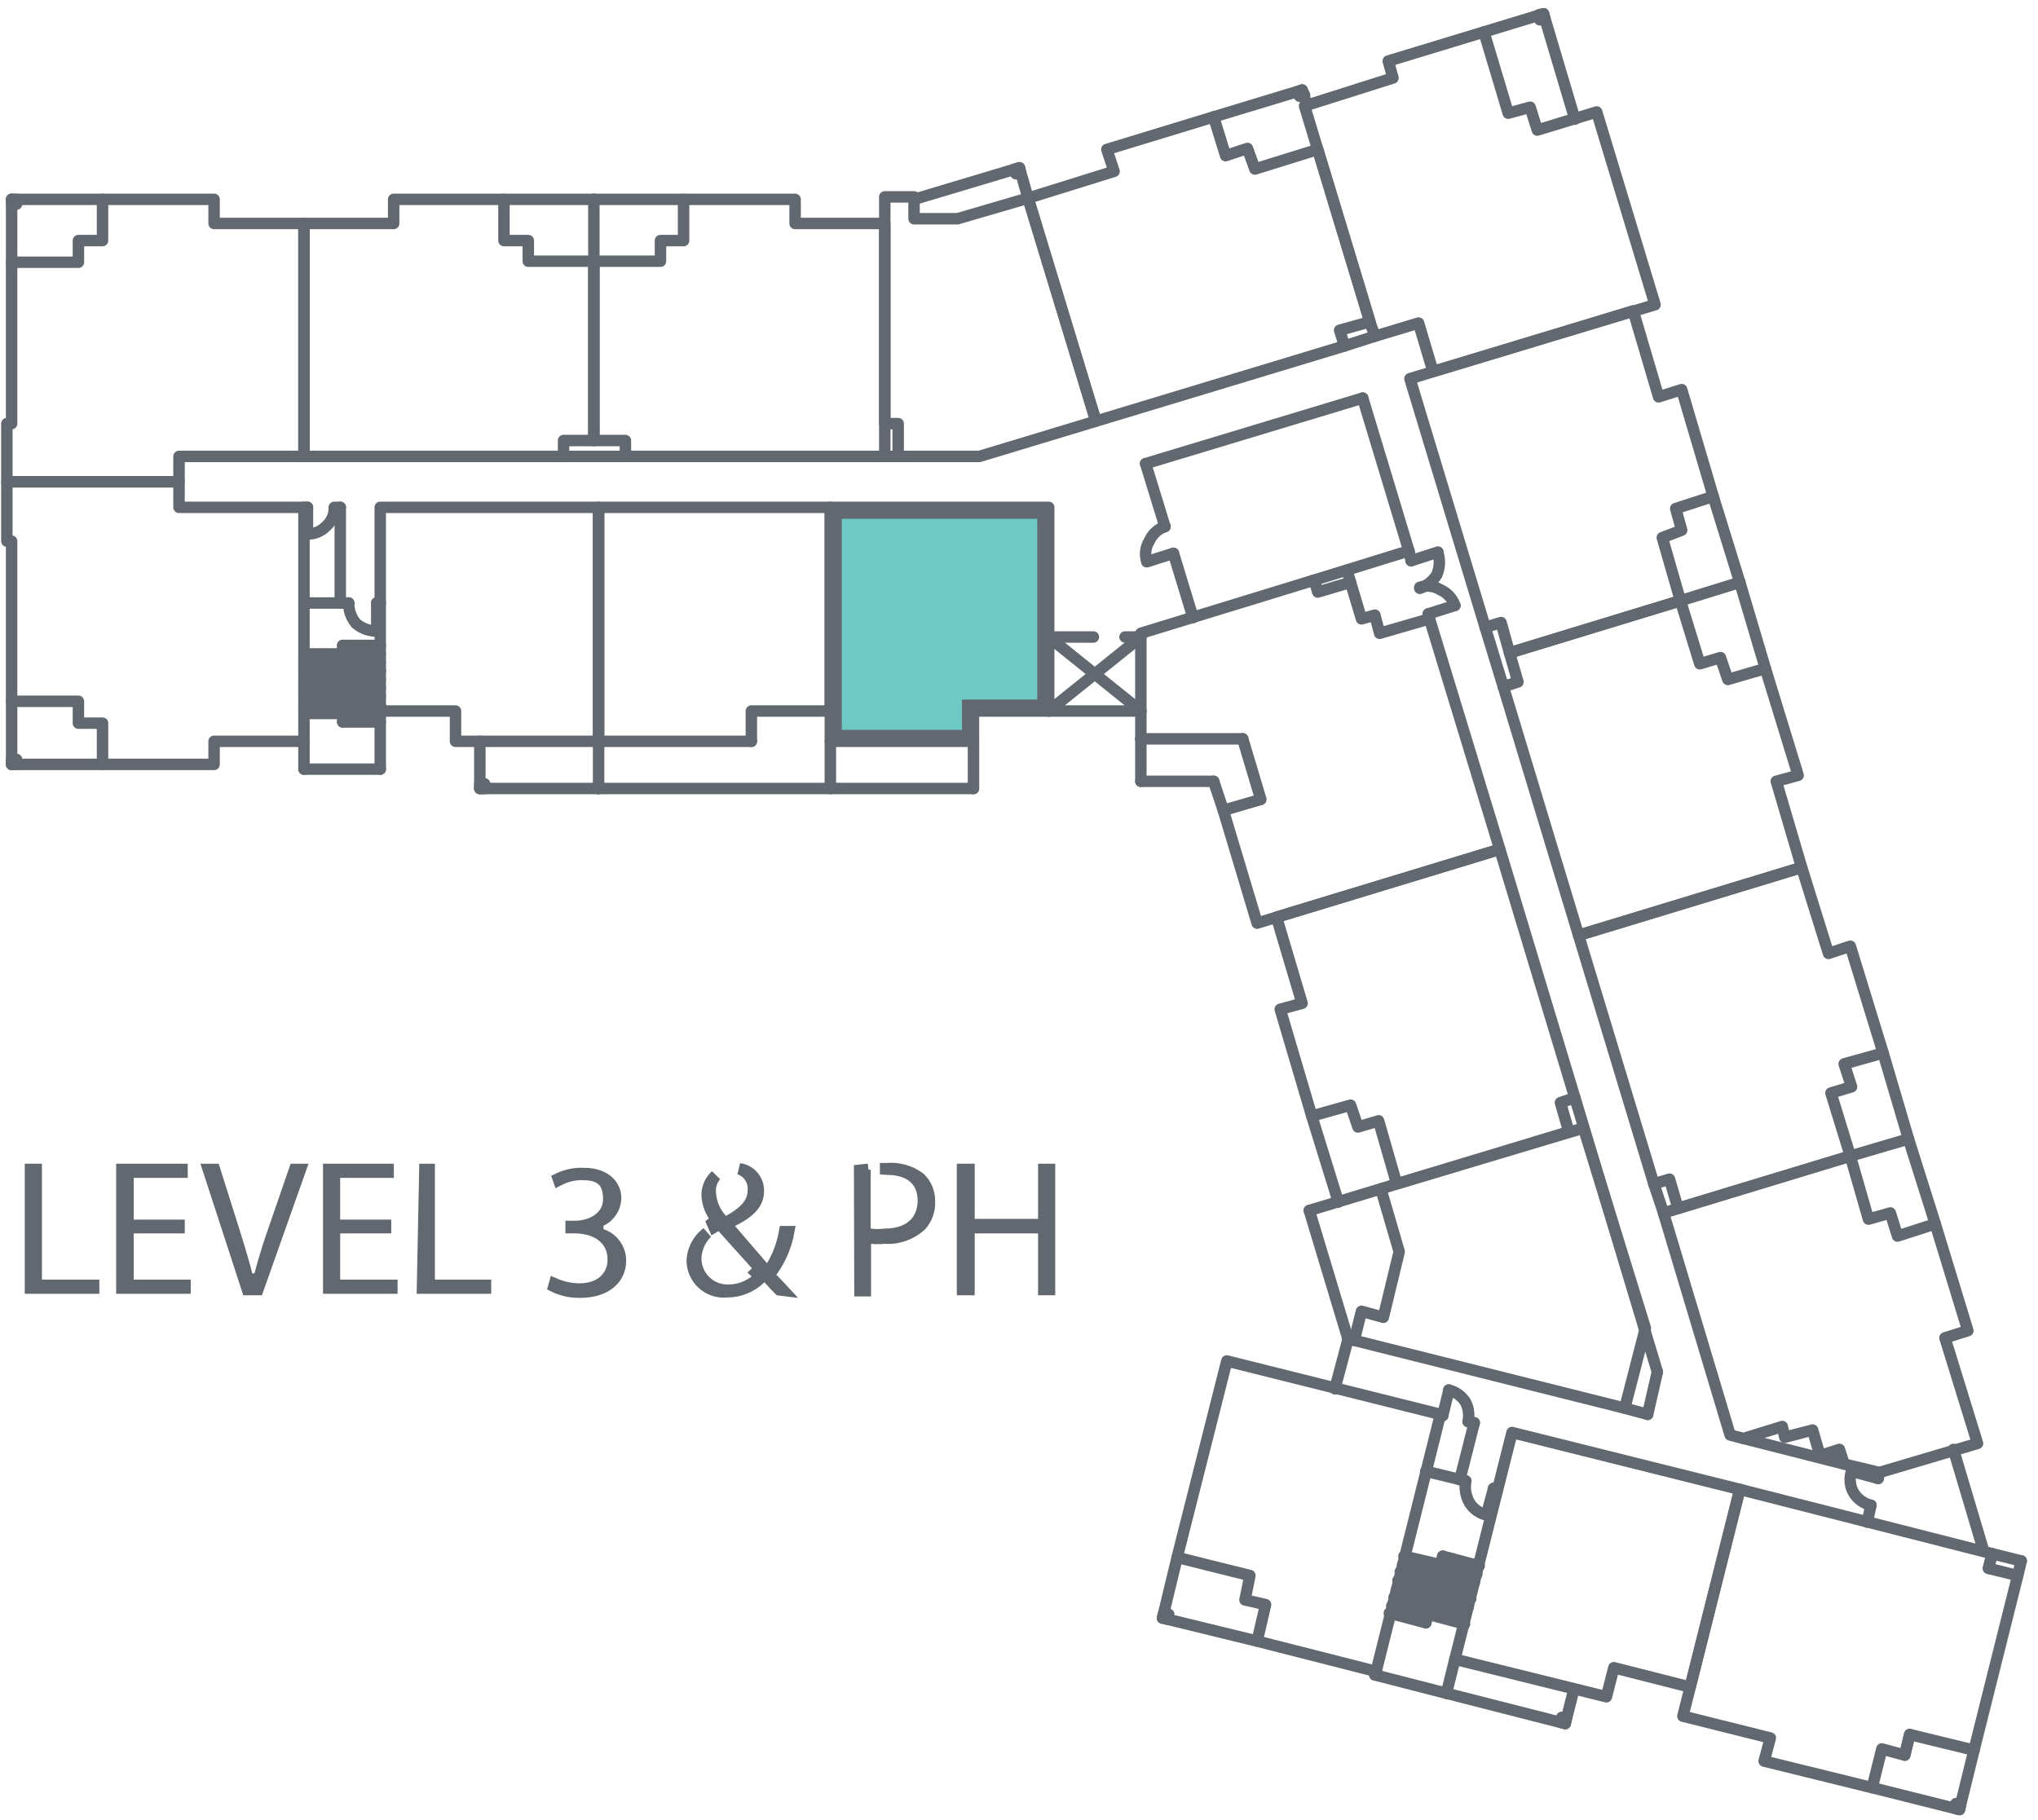 <svg width="178" height="159" viewBox="0 0 178 159" fill="none" xmlns="http://www.w3.org/2000/svg">
<path d="M164.147 128.632L164.039 129.154" stroke="#61686F" stroke-linecap="round" stroke-linejoin="round"/>
<path d="M161.719 128.524L164.042 129.155" stroke="#61686F" stroke-linecap="round" stroke-linejoin="round"/>
<path d="M161.718 128.524C161.609 128.837 161.57 129.171 161.604 129.501C161.638 129.831 161.745 130.149 161.916 130.433C162.257 130.969 162.793 131.35 163.411 131.496V131.496" stroke="#61686F" stroke-linecap="round" stroke-linejoin="round"/>
<path d="M137.551 147.595H137.659" stroke="#61686F" stroke-linecap="round" stroke-linejoin="round"/>
<path d="M26.549 39.871V19.522H18.698V17.415H8.955V21.017H6.848V22.908H1.014V37.008H0.6V42.086H15.636V39.871H26.549Z" stroke="#61686F" stroke-linecap="round" stroke-linejoin="round"/>
<path d="M1.448 17.829H1.016V17.415H1.448V17.829Z" stroke="#61686F" stroke-linecap="round" stroke-linejoin="round"/>
<path d="M1.016 22.908V17.415" stroke="#61686F" stroke-linecap="round" stroke-linejoin="round"/>
<path d="M8.957 17.415H1.016" stroke="#61686F" stroke-linecap="round" stroke-linejoin="round"/>
<path d="M26.549 19.522H34.382V17.415H44.017V21.017H46.142V22.817H51.868V38.484H49.221V39.871H26.549V19.522Z" stroke="#61686F" stroke-linecap="round" stroke-linejoin="round"/>
<path d="M51.869 22.817V17.415" stroke="#61686F" stroke-linecap="round" stroke-linejoin="round"/>
<path d="M44.016 17.415H51.867" stroke="#61686F" stroke-linecap="round" stroke-linejoin="round"/>
<path d="M77.278 19.522H69.445V17.415H59.703V21.017H57.686V22.817H51.869V38.484H54.624V39.871H77.278V19.522Z" stroke="#61686F" stroke-linecap="round" stroke-linejoin="round"/>
<path d="M54.623 39.871H49.221" stroke="#61686F" stroke-linecap="round" stroke-linejoin="round"/>
<path d="M59.703 17.415H51.869" stroke="#61686F" stroke-linecap="round" stroke-linejoin="round"/>
<path d="M26.549 44.319V64.758H18.698V66.775H8.955V63.173H6.848V61.264H1.014V47.272H0.6V42.086H15.636V44.319H26.549Z" stroke="#61686F" stroke-linecap="round" stroke-linejoin="round"/>
<path d="M1.448 66.343H1.016V66.775H1.448V66.343Z" stroke="#61686F" stroke-linecap="round" stroke-linejoin="round"/>
<path d="M1.016 61.264V66.775" stroke="#61686F" stroke-linecap="round" stroke-linejoin="round"/>
<path d="M8.957 66.775H1.016" stroke="#61686F" stroke-linecap="round" stroke-linejoin="round"/>
<path d="M52.281 44.319V64.758H39.784V62.111H33.211V44.319H52.281Z" stroke="#61686F" stroke-linecap="round" stroke-linejoin="round"/>
<path d="M42.322 68.468H41.908V68.882H42.322V68.468Z" stroke="#61686F" stroke-linecap="round" stroke-linejoin="round"/>
<path d="M52.281 68.882H41.908" stroke="#61686F" stroke-linecap="round" stroke-linejoin="round"/>
<path d="M41.908 68.882V64.758" stroke="#61686F" stroke-linecap="round" stroke-linejoin="round"/>
<path d="M52.281 64.758V44.319H72.522V62.111H65.625V64.758" stroke="#61686F" stroke-linecap="round" stroke-linejoin="round"/>
<path d="M52.281 64.758H65.625" stroke="#61686F" stroke-linecap="round" stroke-linejoin="round"/>
<path d="M52.281 64.758V68.882" stroke="#61686F" stroke-linecap="round" stroke-linejoin="round"/>
<path d="M85.021 61.611H84.521V62.111V64.258H73.023V44.819H91.094V61.611H85.021Z" fill="#6EC8C4" stroke="#61686F"/>
<path d="M72.523 44.319V64.758H85.021V62.111H91.594V44.319H72.523Z" stroke="#61686F" stroke-linecap="round" stroke-linejoin="round"/>
<path d="M85.023 64.758V68.882" stroke="#61686F" stroke-linecap="round" stroke-linejoin="round"/>
<path d="M52.281 68.882H85.02" stroke="#61686F" stroke-linecap="round" stroke-linejoin="round"/>
<path d="M72.523 64.758V68.882" stroke="#61686F" stroke-linecap="round" stroke-linejoin="round"/>
<path d="M89.793 17.307L97.302 14.966L96.672 13.057L106 10.212L107.045 13.598L108.953 12.967L109.602 14.768L115.094 13.057L119.65 28.112L117.003 28.85L117.435 30.219L95.718 36.792L89.793 17.307Z" stroke="#61686F" stroke-linecap="round" stroke-linejoin="round"/>
<path d="M142.647 27.157L144.862 34.667L146.879 34.036L149.634 43.365L146.357 44.427L146.879 46.318L145.186 46.966L146.771 52.477L131.842 57.033L131.104 54.385L129.717 54.8L123.145 33.082L142.647 27.157Z" stroke="#61686F" stroke-linecap="round" stroke-linejoin="round"/>
<path d="M157.358 75.779L155.143 68.251L157.052 67.729L154.189 58.401L150.911 59.356L150.263 57.447L148.462 57.987L146.77 52.477L131.841 57.033L132.579 59.572L131.301 59.986L137.874 81.704L157.358 75.779Z" stroke="#61686F" stroke-linecap="round" stroke-linejoin="round"/>
<path d="M129.715 54.8L131.3 59.986" stroke="#61686F" stroke-linecap="round" stroke-linejoin="round"/>
<path d="M149.633 43.365L151.956 50.874" stroke="#61686F" stroke-linecap="round" stroke-linejoin="round"/>
<path d="M146.77 52.477L151.956 50.874" stroke="#61686F" stroke-linecap="round" stroke-linejoin="round"/>
<path d="M151.959 50.874L154.192 58.401" stroke="#61686F" stroke-linecap="round" stroke-linejoin="round"/>
<path d="M157.36 75.779L159.701 83.288L161.609 82.658L164.473 91.986L161.069 92.94L161.718 94.939L159.917 95.48L161.609 100.99L146.555 105.546L145.816 103.007L144.448 103.421L137.875 81.704L157.36 75.779Z" stroke="#61686F" stroke-linecap="round" stroke-linejoin="round"/>
<path d="M166.688 99.495L164.473 91.986" stroke="#61686F" stroke-linecap="round" stroke-linejoin="round"/>
<path d="M78.448 37.008V39.871H85.543L95.718 36.792L89.793 17.307L83.634 19.108H79.835V17.199H77.277V37.008H78.448Z" stroke="#61686F" stroke-linecap="round" stroke-linejoin="round"/>
<path d="M89.037 14.66L88.623 14.768L88.731 15.182L89.145 15.074L89.037 14.66Z" stroke="#61686F" stroke-linecap="round" stroke-linejoin="round"/>
<path d="M89.791 17.307L89.035 14.66" stroke="#61686F" stroke-linecap="round" stroke-linejoin="round"/>
<path d="M89.038 14.66L79.836 17.415" stroke="#61686F" stroke-linecap="round" stroke-linejoin="round"/>
<path d="M78.448 39.871H77.277" stroke="#61686F" stroke-linecap="round" stroke-linejoin="round"/>
<path d="M111.492 80.119L113.725 87.646L111.816 88.168L114.572 97.497L117.957 96.542L118.605 98.451L120.406 97.911L121.991 103.421L137.027 98.865L136.289 96.326L137.55 95.894L130.995 74.194L111.492 80.119Z" stroke="#61686F" stroke-linecap="round" stroke-linejoin="round"/>
<path d="M114.57 97.496L116.893 105.006" stroke="#61686F" stroke-linecap="round" stroke-linejoin="round"/>
<path d="M146.984 149.918L154.62 151.826L154.08 153.843L163.516 156.166L164.362 152.781L166.361 153.321L166.793 151.52L172.412 152.889L176.229 137.636L173.672 137.006L173.996 135.727L151.955 130.109L146.984 149.918Z" stroke="#61686F" stroke-linecap="round" stroke-linejoin="round"/>
<path d="M171.245 157.661L170.831 157.553L170.723 157.967L171.137 158.075L171.245 157.661Z" stroke="#61686F" stroke-linecap="round" stroke-linejoin="round"/>
<path d="M176.535 136.358L173.996 135.727" stroke="#61686F" stroke-linecap="round" stroke-linejoin="round"/>
<path d="M173.672 137.006L173.996 135.727" stroke="#61686F" stroke-linecap="round" stroke-linejoin="round"/>
<path d="M176.535 136.358L176.229 137.636" stroke="#61686F" stroke-linecap="round" stroke-linejoin="round"/>
<path d="M172.413 152.889L171.135 158.075" stroke="#61686F" stroke-linecap="round" stroke-linejoin="round"/>
<path d="M171.137 158.075L163.52 156.166" stroke="#61686F" stroke-linecap="round" stroke-linejoin="round"/>
<path d="M119.648 28.112L120.08 29.372L123.898 28.22L125.158 32.452L144.553 26.617L139.457 9.78L134.27 11.364L133.64 9.366L131.731 9.888L129.606 2.793L121.251 5.332L121.665 6.809L113.939 9.258L119.648 28.112Z" stroke="#61686F" stroke-linecap="round" stroke-linejoin="round"/>
<path d="M113.51 8.411L113.943 8.303L113.726 7.871L113.402 7.979L113.51 8.411Z" stroke="#61686F" stroke-linecap="round" stroke-linejoin="round"/>
<path d="M134.901 1.622L134.487 1.73L134.379 1.298L134.811 1.208L134.901 1.622Z" stroke="#61686F" stroke-linecap="round" stroke-linejoin="round"/>
<path d="M106 10.212L113.725 7.871" stroke="#61686F" stroke-linecap="round" stroke-linejoin="round"/>
<path d="M113.727 7.871L114.141 9.15" stroke="#61686F" stroke-linecap="round" stroke-linejoin="round"/>
<path d="M129.609 2.793L134.814 1.208" stroke="#61686F" stroke-linecap="round" stroke-linejoin="round"/>
<path d="M134.812 1.208L137.55 10.41" stroke="#61686F" stroke-linecap="round" stroke-linejoin="round"/>
<path d="M117.436 30.219L120.083 29.372" stroke="#61686F" stroke-linecap="round" stroke-linejoin="round"/>
<path d="M108.539 64.542L110.123 69.836L106.846 70.791L109.799 80.641L130.994 74.194L124.854 54.061L120.496 55.322L120.082 53.737L118.911 54.061L117.957 50.874L115.093 51.72L114.787 50.676L99.643 55.322V64.542" stroke="#61686F" stroke-linecap="round" stroke-linejoin="round"/>
<path d="M106.846 70.791L106 68.252" stroke="#61686F" stroke-linecap="round" stroke-linejoin="round"/>
<path d="M95.499 55.646H91.592" stroke="#61686F" stroke-linecap="round" stroke-linejoin="round"/>
<path d="M98.258 55.646H99.644" stroke="#61686F" stroke-linecap="round" stroke-linejoin="round"/>
<path d="M102.487 48.335L100.164 49.073" stroke="#61686F" stroke-linecap="round" stroke-linejoin="round"/>
<path d="M101.752 45.994C101.449 46.097 101.171 46.263 100.935 46.48C100.699 46.697 100.512 46.961 100.384 47.254V47.254C100.217 47.52 100.111 47.819 100.074 48.13C100.036 48.442 100.068 48.758 100.167 49.055V49.055" stroke="#61686F" stroke-linecap="round" stroke-linejoin="round"/>
<path d="M100.059 40.501L101.751 46.012" stroke="#61686F" stroke-linecap="round" stroke-linejoin="round"/>
<path d="M102.488 48.335L104.199 53.953" stroke="#61686F" stroke-linecap="round" stroke-linejoin="round"/>
<path d="M100.059 40.501L119.021 34.775" stroke="#61686F" stroke-linecap="round" stroke-linejoin="round"/>
<path d="M123.252 48.983L125.593 48.227" stroke="#61686F" stroke-linecap="round" stroke-linejoin="round"/>
<path d="M124.006 51.396C124.616 51.184 125.136 50.771 125.483 50.226C125.75 49.624 125.788 48.945 125.591 48.317" stroke="#61686F" stroke-linecap="round" stroke-linejoin="round"/>
<path d="M124.746 53.629L127.069 52.891" stroke="#61686F" stroke-linecap="round" stroke-linejoin="round"/>
<path d="M127.067 52.891C126.964 52.588 126.798 52.309 126.581 52.074C126.364 51.838 126.1 51.65 125.807 51.522V51.522C125.541 51.355 125.242 51.25 124.93 51.212C124.619 51.175 124.303 51.207 124.006 51.306V51.306" stroke="#61686F" stroke-linecap="round" stroke-linejoin="round"/>
<path d="M114.789 50.676L123.055 48.119" stroke="#61686F" stroke-linecap="round" stroke-linejoin="round"/>
<path d="M123.053 48.119L123.251 48.983" stroke="#61686F" stroke-linecap="round" stroke-linejoin="round"/>
<path d="M124.746 53.629L124.854 54.061" stroke="#61686F" stroke-linecap="round" stroke-linejoin="round"/>
<path d="M117.958 50.874L117.652 49.83" stroke="#61686F" stroke-linecap="round" stroke-linejoin="round"/>
<path d="M123.053 48.119L119.02 34.775" stroke="#61686F" stroke-linecap="round" stroke-linejoin="round"/>
<path d="M26.549 67.189H33.212" stroke="#61686F" stroke-linecap="round" stroke-linejoin="round"/>
<path d="M26.549 64.758V67.189" stroke="#61686F" stroke-linecap="round" stroke-linejoin="round"/>
<path d="M33.211 62.111V67.189" stroke="#61686F" stroke-linecap="round" stroke-linejoin="round"/>
<path d="M137.551 95.894L144.754 119.844" stroke="#61686F" stroke-linecap="round" stroke-linejoin="round"/>
<path d="M121.991 103.421L138.306 98.541L143.708 116.027L141.908 123.014L118.281 117.089L118.912 114.55L120.82 115.072L122.207 109.346L120.604 103.853L121.991 103.421Z" stroke="#61686F" stroke-linecap="round" stroke-linejoin="round"/>
<path d="M120.604 103.853L114.355 105.744" stroke="#61686F" stroke-linecap="round" stroke-linejoin="round"/>
<path d="M143.908 123.554L144.755 119.844" stroke="#61686F" stroke-linecap="round" stroke-linejoin="round"/>
<path d="M141.91 123.014L143.909 123.554" stroke="#61686F" stroke-linecap="round" stroke-linejoin="round"/>
<path d="M173.26 135.511L170.613 126.615" stroke="#61686F" stroke-linecap="round" stroke-linejoin="round"/>
<path d="M145.296 105.96L144.449 103.421" stroke="#61686F" stroke-linecap="round" stroke-linejoin="round"/>
<path d="M145.293 105.96L161.608 100.99L163.193 106.5L165.102 105.96L165.732 107.977L169.027 106.915L171.873 116.243L169.874 116.873L172.719 126.093L164.147 128.632L161.068 127.894L160.654 126.615L158.961 127.156L158.313 124.923L155.882 125.553L155.666 124.616L152.28 125.661L151.11 125.355L145.293 105.96Z" stroke="#61686F" stroke-linecap="round" stroke-linejoin="round"/>
<path d="M161.069 127.894L152.281 125.661" stroke="#61686F" stroke-linecap="round" stroke-linejoin="round"/>
<path d="M161.609 100.99L166.688 99.495" stroke="#61686F" stroke-linecap="round" stroke-linejoin="round"/>
<path d="M166.688 99.495L169.029 106.915" stroke="#61686F" stroke-linecap="round" stroke-linejoin="round"/>
<path d="M163.41 131.495L163.086 132.972" stroke="#61686F" stroke-linecap="round" stroke-linejoin="round"/>
<path d="M117.742 116.981L118.282 117.089" stroke="#61686F" stroke-linecap="round" stroke-linejoin="round"/>
<path d="M117.741 116.981L114.355 105.744" stroke="#61686F" stroke-linecap="round" stroke-linejoin="round"/>
<path d="M166.365 153.321L166.797 151.52" stroke="#61686F" stroke-linecap="round" stroke-linejoin="round"/>
<path d="M151.957 130.109L132.059 125.139L127.07 144.947L140.306 148.225L140.954 145.686L147.617 147.379L151.957 130.109Z" stroke="#61686F" stroke-linecap="round" stroke-linejoin="round"/>
<path d="M136.397 150.026L136.811 150.134L136.703 150.566L136.289 150.458L136.397 150.026Z" stroke="#61686F" stroke-linecap="round" stroke-linejoin="round"/>
<path d="M136.705 150.566L137.461 147.595" stroke="#61686F" stroke-linecap="round" stroke-linejoin="round"/>
<path d="M136.705 150.566L126.332 147.919" stroke="#61686F" stroke-linecap="round" stroke-linejoin="round"/>
<path d="M126.332 147.919L127.07 144.947" stroke="#61686F" stroke-linecap="round" stroke-linejoin="round"/>
<path d="M120.19 146.01L125.809 123.554L107.152 118.89L102.812 136.051L109.169 137.636L108.737 139.761L110.538 140.175L109.8 143.363L120.19 146.01Z" stroke="#61686F" stroke-linecap="round" stroke-linejoin="round"/>
<path d="M101.967 141.454L101.535 141.346L101.643 140.914L102.075 141.022L101.967 141.454Z" stroke="#61686F" stroke-linecap="round" stroke-linejoin="round"/>
<path d="M117.742 116.981L116.59 121.321" stroke="#61686F" stroke-linecap="round" stroke-linejoin="round"/>
<path d="M109.801 143.363L101.535 141.346" stroke="#61686F" stroke-linecap="round" stroke-linejoin="round"/>
<path d="M102.814 136.052L101.535 141.346" stroke="#61686F" stroke-linecap="round" stroke-linejoin="round"/>
<path d="M126.331 147.919L120.082 146.316" stroke="#61686F" stroke-linecap="round" stroke-linejoin="round"/>
<path d="M120.082 146.316L120.19 146.01" stroke="#61686F" stroke-linecap="round" stroke-linejoin="round"/>
<path d="M124.531 141.76L126.008 135.943" stroke="#61686F" stroke-linecap="round" stroke-linejoin="round"/>
<path d="M126.008 135.943L129.195 136.79" stroke="#61686F" stroke-linecap="round" stroke-linejoin="round"/>
<path d="M125.809 136.682L128.978 137.528" stroke="#61686F" stroke-linecap="round" stroke-linejoin="round"/>
<path d="M125.592 137.42L128.761 138.267" stroke="#61686F" stroke-linecap="round" stroke-linejoin="round"/>
<path d="M125.484 138.158L128.546 138.915" stroke="#61686F" stroke-linecap="round" stroke-linejoin="round"/>
<path d="M125.27 138.915L128.457 139.653" stroke="#61686F" stroke-linecap="round" stroke-linejoin="round"/>
<path d="M125.051 139.545L128.238 140.391" stroke="#61686F" stroke-linecap="round" stroke-linejoin="round"/>
<path d="M124.945 140.283L128.025 141.13" stroke="#61686F" stroke-linecap="round" stroke-linejoin="round"/>
<path d="M124.746 141.022L127.915 141.868" stroke="#61686F" stroke-linecap="round" stroke-linejoin="round"/>
<path d="M125.809 136.682L122.621 135.943" stroke="#61686F" stroke-linecap="round" stroke-linejoin="round"/>
<path d="M125.591 137.42L122.512 136.682" stroke="#61686F" stroke-linecap="round" stroke-linejoin="round"/>
<path d="M125.486 138.159L122.299 137.312" stroke="#61686F" stroke-linecap="round" stroke-linejoin="round"/>
<path d="M123.684 138.483L122.1 138.068" stroke="#61686F" stroke-linecap="round" stroke-linejoin="round"/>
<path d="M125.053 139.545L123.469 139.221" stroke="#61686F" stroke-linecap="round" stroke-linejoin="round"/>
<path d="M124.943 140.283L121.773 139.545" stroke="#61686F" stroke-linecap="round" stroke-linejoin="round"/>
<path d="M124.746 141.022L121.559 140.283" stroke="#61686F" stroke-linecap="round" stroke-linejoin="round"/>
<path d="M124.531 141.76L121.344 140.914" stroke="#61686F" stroke-linecap="round" stroke-linejoin="round"/>
<path d="M121.773 139.545L125.267 138.915" stroke="#61686F" stroke-linecap="round" stroke-linejoin="round"/>
<path d="M121.992 138.807L125.486 138.158" stroke="#61686F" stroke-linecap="round" stroke-linejoin="round"/>
<path d="M126.548 121.429L126.008 123.662" stroke="#61686F" stroke-linecap="round" stroke-linejoin="round"/>
<path d="M128.22 124.184C128.346 123.612 128.269 123.014 128.004 122.492V122.492C127.671 121.957 127.14 121.575 126.527 121.429" stroke="#61686F" stroke-linecap="round" stroke-linejoin="round"/>
<path d="M128.023 129.371C127.9 130.025 128.015 130.702 128.347 131.279V131.279C128.68 131.814 129.211 132.196 129.824 132.342" stroke="#61686F" stroke-linecap="round" stroke-linejoin="round"/>
<path d="M129.824 132.342L130.454 130.019" stroke="#61686F" stroke-linecap="round" stroke-linejoin="round"/>
<path d="M124.531 128.524L128.025 129.371" stroke="#61686F" stroke-linecap="round" stroke-linejoin="round"/>
<path d="M130.455 130.019L130.779 130.109" stroke="#61686F" stroke-linecap="round" stroke-linejoin="round"/>
<path d="M125.809 123.554L126.007 123.662" stroke="#61686F" stroke-linecap="round" stroke-linejoin="round"/>
<path d="M128.242 124.184L128.764 124.292" stroke="#61686F" stroke-linecap="round" stroke-linejoin="round"/>
<path d="M128.763 124.292L127.502 129.262" stroke="#61686F" stroke-linecap="round" stroke-linejoin="round"/>
<path d="M29.932 63.065V56.384" stroke="#61686F" stroke-linecap="round" stroke-linejoin="round"/>
<path d="M29.932 56.384H33.209" stroke="#61686F" stroke-linecap="round" stroke-linejoin="round"/>
<path d="M29.932 57.123H33.209" stroke="#61686F" stroke-linecap="round" stroke-linejoin="round"/>
<path d="M29.932 57.879H33.209" stroke="#61686F" stroke-linecap="round" stroke-linejoin="round"/>
<path d="M29.932 58.617H33.209" stroke="#61686F" stroke-linecap="round" stroke-linejoin="round"/>
<path d="M29.932 59.356H31.516" stroke="#61686F" stroke-linecap="round" stroke-linejoin="round"/>
<path d="M31.52 60.094H33.212" stroke="#61686F" stroke-linecap="round" stroke-linejoin="round"/>
<path d="M29.932 60.832H33.209" stroke="#61686F" stroke-linecap="round" stroke-linejoin="round"/>
<path d="M29.932 61.589H33.209" stroke="#61686F" stroke-linecap="round" stroke-linejoin="round"/>
<path d="M29.932 62.327H33.209" stroke="#61686F" stroke-linecap="round" stroke-linejoin="round"/>
<path d="M29.932 63.065H33.209" stroke="#61686F" stroke-linecap="round" stroke-linejoin="round"/>
<path d="M29.934 57.123H26.549" stroke="#61686F" stroke-linecap="round" stroke-linejoin="round"/>
<path d="M29.934 57.879H26.549" stroke="#61686F" stroke-linecap="round" stroke-linejoin="round"/>
<path d="M29.934 58.617H26.549" stroke="#61686F" stroke-linecap="round" stroke-linejoin="round"/>
<path d="M29.934 59.356H26.549" stroke="#61686F" stroke-linecap="round" stroke-linejoin="round"/>
<path d="M29.934 60.094H26.549" stroke="#61686F" stroke-linecap="round" stroke-linejoin="round"/>
<path d="M29.934 60.832H26.549" stroke="#61686F" stroke-linecap="round" stroke-linejoin="round"/>
<path d="M29.934 61.589H26.549" stroke="#61686F" stroke-linecap="round" stroke-linejoin="round"/>
<path d="M29.934 62.327H26.549" stroke="#61686F" stroke-linecap="round" stroke-linejoin="round"/>
<path d="M29.932 60.832L33.209 59.356" stroke="#61686F" stroke-linecap="round" stroke-linejoin="round"/>
<path d="M29.932 60.094L33.209 58.617" stroke="#61686F" stroke-linecap="round" stroke-linejoin="round"/>
<path d="M26.855 46.642V44.319" stroke="#61686F" stroke-linecap="round" stroke-linejoin="round"/>
<path d="M26.855 46.642C27.153 46.651 27.449 46.598 27.725 46.487C28.001 46.375 28.251 46.207 28.458 45.994V45.994C28.688 45.798 28.872 45.555 29 45.282C29.127 45.008 29.194 44.711 29.197 44.409" stroke="#61686F" stroke-linecap="round" stroke-linejoin="round"/>
<path d="M30.455 52.675C30.446 53.334 30.676 53.974 31.104 54.475V54.475C31.605 54.903 32.245 55.133 32.904 55.124V55.124" stroke="#61686F" stroke-linecap="round" stroke-linejoin="round"/>
<path d="M32.906 55.124V52.675" stroke="#61686F" stroke-linecap="round" stroke-linejoin="round"/>
<path d="M26.549 52.675H30.457" stroke="#61686F" stroke-linecap="round" stroke-linejoin="round"/>
<path d="M32.906 52.675H33.212" stroke="#61686F" stroke-linecap="round" stroke-linejoin="round"/>
<path d="M29.719 44.319V52.675" stroke="#61686F" stroke-linecap="round" stroke-linejoin="round"/>
<path d="M26.549 44.319H26.855" stroke="#61686F" stroke-linecap="round" stroke-linejoin="round"/>
<path d="M29.199 44.319H29.721" stroke="#61686F" stroke-linecap="round" stroke-linejoin="round"/>
<path d="M91.592 62.111H99.641" stroke="#61686F" stroke-linecap="round" stroke-linejoin="round"/>
<path d="M105.999 68.252H99.643" stroke="#61686F" stroke-linecap="round" stroke-linejoin="round"/>
<path d="M99.643 64.542V68.252" stroke="#61686F" stroke-linecap="round" stroke-linejoin="round"/>
<path d="M99.641 62.111L91.592 55.646" stroke="#61686F" stroke-linecap="round" stroke-linejoin="round"/>
<path d="M99.641 55.646L91.592 62.111" stroke="#61686F" stroke-linecap="round" stroke-linejoin="round"/>
<path d="M108.539 64.542H99.643" stroke="#61686F" stroke-linecap="round" stroke-linejoin="round"/>
<path d="M3.662 112.284H8.176V112.521H2.664V102.158H3.162V111.784V112.284H3.662Z" fill="black" stroke="#61686F"/>
<path d="M15.896 102.158V102.395H11.675H11.175V102.895V106.542V107.042H11.675H15.636V107.246H11.675H11.175V107.746V111.784V112.284H11.675H16.157V112.521H10.645V102.158H15.896Z" fill="black" stroke="#61686F"/>
<path d="M23.903 107.486L25.74 102.158H26.239L22.523 112.651H21.611L18.193 102.158H18.733L20.413 107.472C20.413 107.472 20.413 107.473 20.413 107.473C20.902 109.038 21.32 110.389 21.641 111.737L22.613 111.74C22.934 110.425 23.384 108.976 23.902 107.487L23.903 107.486Z" fill="black" stroke="#61686F"/>
<path d="M29.711 107.042H33.672V107.246H29.711H29.211V107.746V111.784V112.284H29.711H34.225V112.521H28.713V102.158H33.899V102.395H29.711H29.211V102.895V106.542V107.042H29.711Z" fill="black" stroke="#61686F"/>
<path d="M37.986 112.284H42.403V112.521H36.901L37.109 102.158H37.486V111.784V112.284H37.986Z" fill="black" stroke="#61686F"/>
<path d="M48.437 112.144C49.111 112.434 49.838 112.593 50.576 112.609L50.576 112.609H50.587C51.657 112.609 52.429 112.27 52.925 111.732C53.41 111.206 53.58 110.545 53.562 109.984C53.559 109.033 53.121 108.325 52.467 107.872C52.427 107.844 52.385 107.817 52.343 107.791C52.833 107.906 53.276 108.174 53.607 108.557C53.983 108.992 54.19 109.548 54.19 110.123C54.19 110.867 53.904 111.541 53.342 112.035C52.778 112.532 51.895 112.879 50.652 112.879V112.879L50.644 112.879C49.856 112.892 49.079 112.72 48.373 112.377L48.437 112.144ZM52.215 107.258L52.153 107.682C51.574 107.378 50.891 107.246 50.229 107.246H49.883V107.139H50.229C50.84 107.139 51.549 106.984 52.123 106.616C52.713 106.238 53.171 105.62 53.171 104.751C53.171 104.034 53.026 103.423 52.536 103.03C52.08 102.663 51.438 102.59 50.75 102.59V102.59L50.739 102.59C50.06 102.605 49.398 102.777 48.801 103.088L48.76 102.97C49.452 102.638 50.217 102.481 50.989 102.515L50.999 102.516H51.011C52.001 102.516 52.687 102.809 53.12 103.203C53.553 103.597 53.766 104.119 53.767 104.649C53.758 105.137 53.59 105.609 53.288 105.992C52.985 106.377 52.564 106.651 52.09 106.774L52.215 107.258Z" fill="black" stroke="#61686F"/>
<path d="M67.454 111.714C67.776 112.036 68.089 112.366 68.414 112.718L68.073 112.676C67.789 112.392 67.503 112.099 67.144 111.684L66.795 111.282L66.416 111.655C65.64 112.417 64.597 112.845 63.509 112.846L63.487 112.847L63.465 112.849C63.083 112.883 62.698 112.837 62.334 112.714C61.971 112.591 61.637 112.394 61.354 112.135C61.071 111.875 60.846 111.559 60.692 111.208C60.54 110.86 60.461 110.484 60.461 110.105C60.495 109.504 60.694 108.924 61.035 108.429C61.233 108.143 61.474 107.891 61.748 107.682C61.573 107.855 61.417 108.048 61.283 108.257C60.975 108.74 60.796 109.295 60.764 109.867L60.764 109.877L60.763 109.887C60.758 110.266 60.829 110.642 60.974 110.992C61.119 111.341 61.333 111.658 61.605 111.922C61.876 112.186 62.199 112.392 62.552 112.527C62.903 112.66 63.277 112.722 63.652 112.707C64.163 112.704 64.669 112.596 65.138 112.391C65.609 112.184 66.034 111.883 66.384 111.505L66.017 111.165L66.386 110.828C65.704 110.08 64.435 108.682 63.135 107.219L62.873 106.925L62.526 107.109C62.473 107.138 62.42 107.168 62.368 107.199L62.208 106.834L62.589 106.511C62.09 105.921 61.799 105.183 61.763 104.411C61.76 104.1 61.821 103.792 61.94 103.505C62.061 103.215 62.239 102.953 62.465 102.736C62.484 102.717 62.503 102.699 62.523 102.681C62.339 102.89 62.202 103.133 62.118 103.398C62.035 103.658 62.007 103.933 62.035 104.205C62.086 105.084 62.445 105.917 63.048 106.558L63.318 106.845L63.66 106.65C64.777 106.012 65.788 105.27 65.801 103.993C65.821 103.749 65.793 103.504 65.717 103.271C65.639 103.031 65.512 102.809 65.344 102.619C65.176 102.43 64.97 102.278 64.74 102.172C64.686 102.147 64.63 102.125 64.574 102.105C64.715 102.124 64.855 102.158 64.99 102.208C65.235 102.299 65.459 102.44 65.648 102.622C65.837 102.803 65.986 103.022 66.087 103.263C66.188 103.505 66.237 103.765 66.234 104.027L66.234 104.027V104.034C66.234 104.525 66.092 104.959 65.758 105.373C65.415 105.798 64.852 106.223 63.977 106.644L63.39 106.927L63.815 107.421L66.615 110.677L67.07 111.206L67.424 110.605C67.974 109.676 68.349 108.656 68.532 107.595H68.889C68.66 108.846 68.153 110.033 67.403 111.067L67.153 111.412L67.454 111.714Z" fill="black" stroke="#61686F"/>
<path d="M75.578 108.658V112.749H75.111L75.081 102.227C75.333 102.198 75.586 102.173 75.839 102.153L75.545 102.183V102.634V107.323V107.758L75.977 107.818C76.421 107.88 76.872 107.882 77.317 107.823C78.273 107.817 79.106 107.579 79.709 107.07C80.332 106.545 80.648 105.785 80.648 104.881C80.648 103.974 80.329 103.254 79.714 102.777C79.126 102.32 78.334 102.138 77.471 102.134C77.268 102.114 77.064 102.102 76.86 102.099C77.044 102.094 77.228 102.092 77.412 102.092L77.434 102.092L77.457 102.09C78.488 102 79.517 102.295 80.343 102.917C80.61 103.176 80.821 103.486 80.965 103.829C81.112 104.18 81.184 104.558 81.178 104.938L81.178 104.952L81.179 104.966C81.209 105.726 80.945 106.468 80.442 107.038C80.025 107.423 79.535 107.72 79.001 107.913C78.46 108.108 77.885 108.192 77.311 108.159L77.274 108.157L77.237 108.16C76.867 108.194 76.494 108.194 76.123 108.16L75.578 108.111V108.658Z" fill="black" stroke="#61686F"/>
<path d="M84.631 107.746V112.651H84.068V102.158H84.631V106.476V106.976H85.131H90.666H91.166V106.476V102.158H91.664V112.651H91.166V107.746V107.246H90.666H85.131H84.631V107.746Z" fill="black" stroke="#61686F"/>
</svg>
